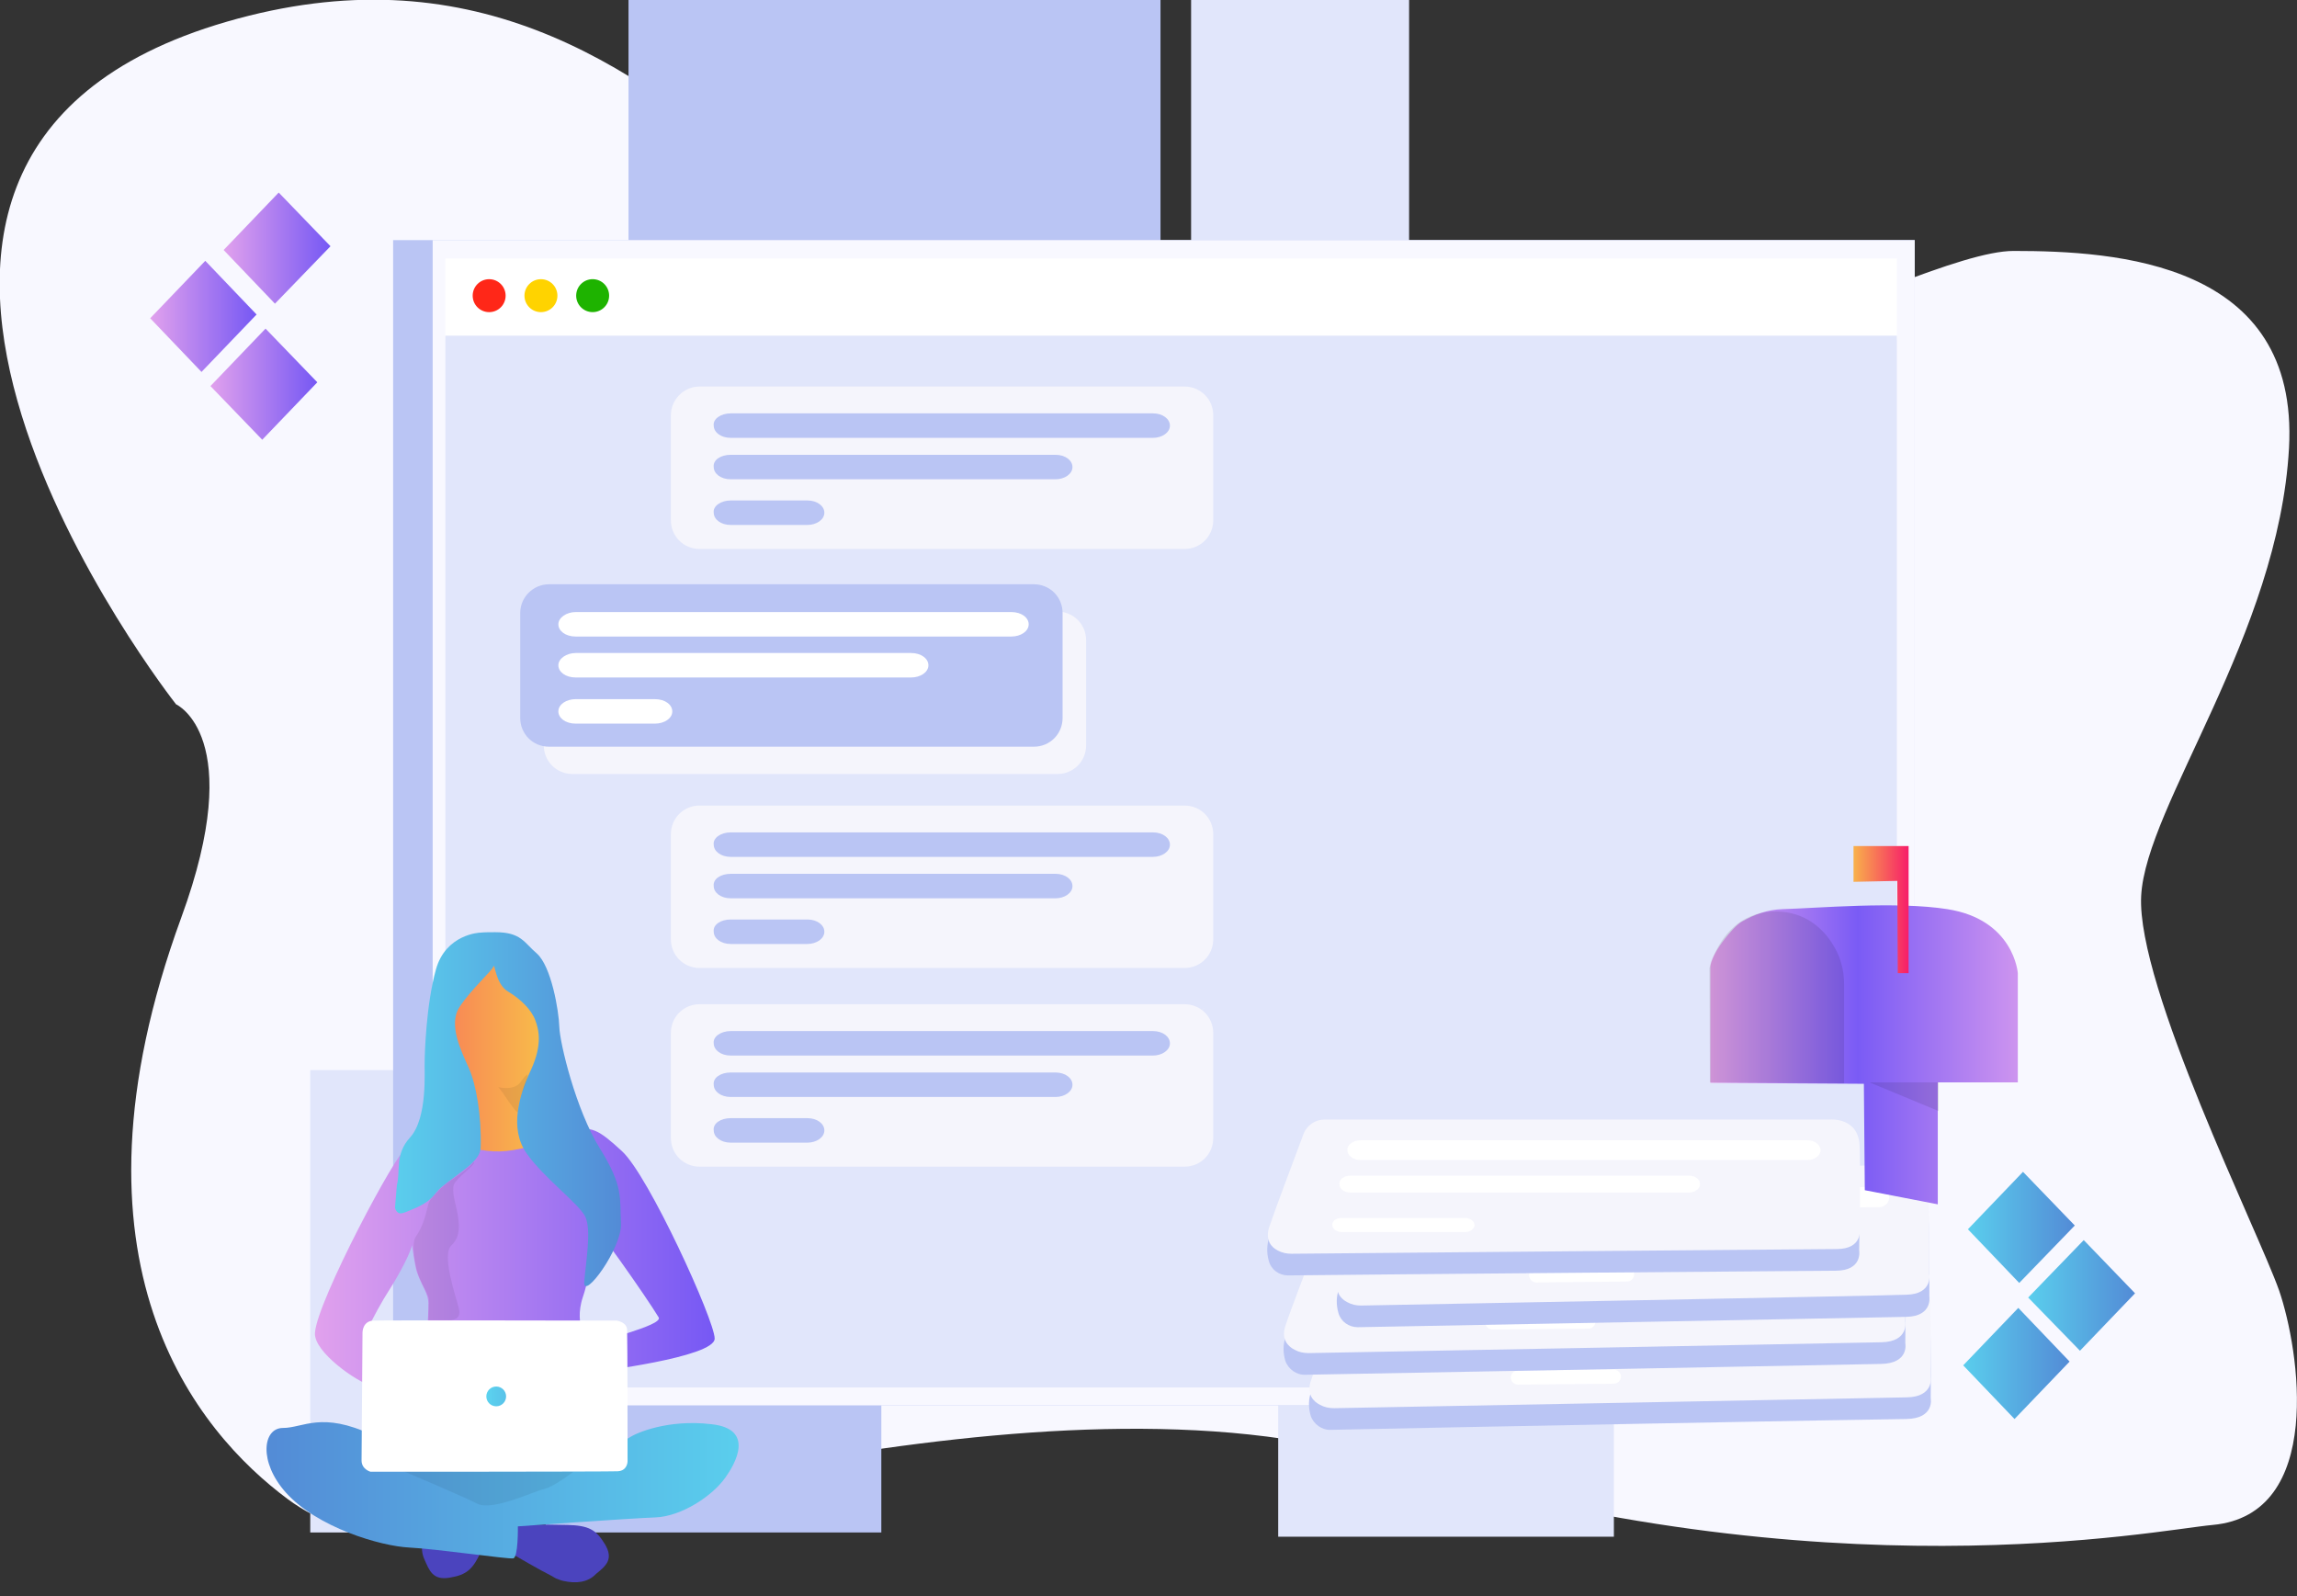 <?xml version="1.0" encoding="utf-8"?>
<!-- Generator: Adobe Illustrator 22.1.0, SVG Export Plug-In . SVG Version: 6.00 Build 0)  -->
<svg version="1.1" id="Layer_1" xmlns="http://www.w3.org/2000/svg" xmlns:xlink="http://www.w3.org/1999/xlink" x="0px" y="0px"
	 viewBox="0 0 487.9 339" style="enable-background:new 0 0 487.9 339;" xml:space="preserve">
<rect x="0" y="0" width="487.9" height="339" fill="#333333" stroke="none"/>
<style type="text/css">
	.st0{fill:#F8F8FF;}
	.st1{fill:url(#SVGID_1_);}
	.st2{fill:url(#SVGID_2_);}
	.st3{fill:url(#SVGID_3_);}
	.st4{fill:url(#SVGID_4_);}
	.st5{fill:url(#SVGID_5_);}
	.st6{fill:url(#SVGID_6_);}
	.st7{fill:#BAC5F4;}
	.st8{fill:#E1E6FB;}
	.st9{fill:#FFFFFF;}
	.st10{fill:#FF2718;}
	.st11{fill:#FFD300;}
	.st12{fill:#1EB300;}
	.st13{fill:#E9EDFB;}
	.st14{fill:#F5F5FC;}
	.st15{fill:#4B44BE;}
	.st16{fill:url(#SVGID_7_);}
	.st17{fill:url(#SVGID_8_);}
	.st18{fill:url(#SVGID_9_);}
	.st19{fill:url(#SVGID_10_);}
	.st20{opacity:7.000000e-02;enable-background:new    ;}
	.st21{fill:url(#SVGID_11_);}
	.st22{fill:url(#SVGID_12_);}
	.st23{opacity:0.1;enable-background:new    ;}
	.st24{fill:url(#SVGID_13_);}
</style>
<g>
	<path class="st0" d="M37.4,149.6c0,0-91.1-115.5,10.8-145s137.7,90.6,207.1,94S406,53.3,427.7,53.3s60.7,2.3,58.5,41.9
		s-30.4,75.9-31.4,95.1s24.9,71.3,29.3,83.8c4.3,12.5,9.8,47.6-14.1,49.8c-12.2,1.1-81.9,15.3-176.2-13.6
		c-71.4-21.9-183.1,15.9-209.1,15.9c-8.4,0-16.7-2.7-23.6-7.8C42,304.2,11.6,268.5,38.5,194.9C52.6,156.4,37.4,149.6,37.4,149.6z"/>
</g>
<title>bg4</title>
<g id="Layer_2_1_">
	
		<linearGradient id="SVGID_1_" gradientUnits="userSpaceOnUse" x1="31.9" y1="272.8" x2="54.5" y2="272.8" gradientTransform="matrix(1 0 0 -1 0 340)">
		<stop  offset="0" style="stop-color:#E1A1ED"/>
		<stop  offset="1" style="stop-color:#7658F4"/>
	</linearGradient>
	<polygon class="st1" points="31.9,67.6 43.6,55.4 54.5,66.8 42.8,79 	"/>
	
		<linearGradient id="SVGID_2_" gradientUnits="userSpaceOnUse" x1="44.7" y1="258.4" x2="67.4" y2="258.4" gradientTransform="matrix(1 0 0 -1 0 340)">
		<stop  offset="0" style="stop-color:#E1A1ED"/>
		<stop  offset="1" style="stop-color:#7658F4"/>
	</linearGradient>
	<polygon class="st2" points="44.7,82 56.4,69.8 67.4,81.2 55.7,93.4 	"/>
	
		<linearGradient id="SVGID_3_" gradientUnits="userSpaceOnUse" x1="47.5" y1="287.3" x2="70.2" y2="287.3" gradientTransform="matrix(1 0 0 -1 0 340)">
		<stop  offset="0" style="stop-color:#E1A1ED"/>
		<stop  offset="1" style="stop-color:#7658F4"/>
	</linearGradient>
	<polygon class="st3" points="47.5,53.1 59.2,40.9 70.2,52.3 58.4,64.5 	"/>
	
		<linearGradient id="SVGID_4_" gradientUnits="userSpaceOnUse" x1="418" y1="79.3" x2="440.7" y2="79.3" gradientTransform="matrix(1 0 0 -1 0 340)">
		<stop  offset="0" style="stop-color:#5ACEED"/>
		<stop  offset="1" style="stop-color:#538BD6"/>
	</linearGradient>
	<polygon class="st4" points="418,261.1 429.7,248.9 440.7,260.3 428.9,272.5 	"/>
	
		<linearGradient id="SVGID_5_" gradientUnits="userSpaceOnUse" x1="430.8" y1="64.85" x2="453.5" y2="64.85" gradientTransform="matrix(1 0 0 -1 0 340)">
		<stop  offset="0" style="stop-color:#5ACEED"/>
		<stop  offset="1" style="stop-color:#538BD6"/>
	</linearGradient>
	<polygon class="st5" points="430.8,275.6 442.6,263.4 453.5,274.7 441.8,286.9 	"/>
	
		<linearGradient id="SVGID_6_" gradientUnits="userSpaceOnUse" x1="417" y1="50.4" x2="439.6" y2="50.4" gradientTransform="matrix(1 0 0 -1 0 340)">
		<stop  offset="0" style="stop-color:#5ACEED"/>
		<stop  offset="1" style="stop-color:#538BD6"/>
	</linearGradient>
	<polygon class="st6" points="417,290 428.7,277.8 439.6,289.2 427.9,301.4 	"/>
	<rect x="133.5" class="st7" width="113" height="60.7"/>
	<rect x="65.9" y="227.3" class="st8" width="42.6" height="98.2"/>
	<rect x="115.9" y="227.3" class="st7" width="71.3" height="98.2"/>
	<rect x="271.5" y="228.2" class="st8" width="71.3" height="98.2"/>
	<rect x="253" class="st8" width="46.3" height="61.6"/>
	<rect x="83.5" y="51" class="st7" width="323.2" height="247.5"/>
	<rect x="91.9" y="51" class="st0" width="314.8" height="247.5"/>
	<rect x="94.6" y="54.9" class="st9" width="308.3" height="17.3"/>
	<rect x="94.6" y="71.3" class="st8" width="308.3" height="223.4"/>
</g>
<g id="Layer_3">
	<circle class="st10" cx="103.9" cy="62.8" r="3.5"/>
	<circle class="st11" cx="114.9" cy="62.8" r="3.5"/>
	<ellipse transform="matrix(0.109 -0.994 0.994 0.109 49.737 181.096)" class="st12" cx="125.9" cy="62.8" rx="3.5" ry="3.5"/>
	<g>
		<path class="st13" d="M252.7,180.9C252.7,180.9,252.6,180.6,252.7,180.9c0,2.9,2.3,20.2,1.6,23.1c-0.2,0.7,2.1-5.3,2.1-5.3
			L252.7,180.9z"/>
		<path class="st13" d="M255.5,214.3c0,0,0.3-0.3,0.3-0.2c-0.5,0.6-3.7,2.9-3.8,3.7c0,0.2,0.1-1.5,0.1-1.5L255.5,214.3z"/>
		<path class="st14" d="M148.6,82.1h103c3.4,0,6.1,2.7,6.1,6.1v22.3c0,3.4-2.7,6.1-6.1,6.1h-103c-3.4,0-6.1-2.7-6.1-6.1V88.2
			C142.5,84.9,145.2,82.1,148.6,82.1z"/>
		<path class="st7" d="M155.2,87.8h89.7c2.1,0,3.6,1.2,3.6,2.6l0,0c0,1.5-1.7,2.6-3.6,2.6h-89.7c-2.1,0-3.6-1.2-3.6-2.6l0,0
			C151.4,89,153.1,87.8,155.2,87.8z"/>
		<path class="st7" d="M155.2,96.6h69c2.1,0,3.6,1.2,3.6,2.6l0,0c0,1.5-1.7,2.6-3.6,2.6h-69c-2.1,0-3.6-1.2-3.6-2.6l0,0
			C151.4,97.7,153.1,96.6,155.2,96.6z"/>
		<path class="st7" d="M155.2,106.3h16.3c2.1,0,3.6,1.2,3.6,2.6l0,0c0,1.5-1.7,2.6-3.6,2.6h-16.3c-2.1,0-3.6-1.2-3.6-2.6l0,0
			C151.4,107.5,153.1,106.3,155.2,106.3z"/>
		<path class="st14" d="M148.6,171.1h103c3.4,0,6.1,2.7,6.1,6.1v22.3c0,3.4-2.7,6.1-6.1,6.1h-103c-3.4,0-6.1-2.7-6.1-6.1v-22.3
			C142.5,173.8,145.2,171.1,148.6,171.1z"/>
		<path class="st7" d="M155.2,176.8h89.7c2.1,0,3.6,1.2,3.6,2.6l0,0c0,1.5-1.7,2.6-3.6,2.6h-89.7c-2.1,0-3.6-1.2-3.6-2.6l0,0
			C151.4,178,153.1,176.8,155.2,176.8z"/>
		<path class="st7" d="M155.2,185.6h69c2.1,0,3.6,1.2,3.6,2.6l0,0c0,1.5-1.7,2.6-3.6,2.6h-69c-2.1,0-3.6-1.2-3.6-2.6l0,0
			C151.4,186.7,153.1,185.6,155.2,185.6z"/>
		<path class="st7" d="M155.2,195.3h16.3c2.1,0,3.6,1.2,3.6,2.6l0,0c0,1.5-1.7,2.6-3.6,2.6h-16.3c-2.1,0-3.6-1.2-3.6-2.6l0,0
			C151.4,196.4,153.1,195.3,155.2,195.3z"/>
		<path class="st14" d="M148.6,213.3h103c3.4,0,6.1,2.7,6.1,6.1v22.3c0,3.4-2.7,6.1-6.1,6.1h-103c-3.4,0-6.1-2.7-6.1-6.1v-22.3
			C142.5,216,145.2,213.3,148.6,213.3z"/>
		<path class="st7" d="M155.2,219h89.7c2.1,0,3.6,1.2,3.6,2.6l0,0c0,1.5-1.7,2.6-3.6,2.6h-89.7c-2.1,0-3.6-1.2-3.6-2.6l0,0
			C151.4,220.2,153.1,219,155.2,219z"/>
		<path class="st7" d="M155.2,227.8h69c2.1,0,3.6,1.2,3.6,2.6l0,0c0,1.5-1.7,2.6-3.6,2.6h-69c-2.1,0-3.6-1.2-3.6-2.6l0,0
			C151.4,228.9,153.1,227.8,155.2,227.8z"/>
		<path class="st7" d="M155.2,237.5h16.3c2.1,0,3.6,1.2,3.6,2.6l0,0c0,1.5-1.7,2.6-3.6,2.6h-16.3c-2.1,0-3.6-1.2-3.6-2.6l0,0
			C151.4,238.6,153.1,237.5,155.2,237.5z"/>
		<path class="st14" d="M121.6,129.9h103c3.4,0,6.1,2.7,6.1,6.1v22.3c0,3.4-2.7,6.1-6.1,6.1h-103c-3.4,0-6.1-2.7-6.1-6.1V136
			C115.5,132.6,118.3,129.9,121.6,129.9z"/>
		<path class="st7" d="M116.6,124.1h103c3.4,0,6.1,2.7,6.1,6.1v22.3c0,3.4-2.7,6.1-6.1,6.1h-103c-3.4,0-6.1-2.7-6.1-6.1v-22.3
			C110.5,126.8,113.3,124.1,116.6,124.1z"/>
		<g>
			<path class="st7" d="M282.7,303.7c-1.9,0.1-3.7-1.2-4.3-3c-0.5-1.7-0.5-3.5,0.1-5.1c1.2-3.7,4.5-12,6.6-17.3
				c0.8-1.9,2.6-3.1,4.6-3.1l113.5-1.3c0,0,6.4-0.7,6.7,5.6s0.2,17.5,0.2,17.5s0.9,4.3-5.2,4.4C400.9,301.4,300.2,303.3,282.7,303.7
				z"/>
			<path class="st14" d="M283.4,299.1c-1.1,0-2.1-0.2-3-0.7c-1.4-0.7-2.9-2.2-2-5c1.2-3.7,5.4-14.5,7.4-19.8
				c0.8-1.9,2.6-3.1,4.6-3.1l112.8-1.2c0,0,6.4-0.7,6.7,5.6s0.2,17.5,0.2,17.5s0.8,4.3-5.1,4.4C400.8,296.9,294.5,298.9,283.4,299.1
				z"/>
			<path class="st9" d="M325.3,274.6l73.7-0.8c1.2,0,2.2,0.9,2.2,2.1l0,0c0,1.2-0.9,2.2-2.1,2.2l-73.7,0.8c-1.2,0-2.2-0.9-2.2-2.1
				l0,0C323.2,275.6,324.1,274.6,325.3,274.6z"/>
			<path class="st9" d="M323.8,282.1l55.9-0.6c1,0,1.8,0.8,1.8,1.8l0,0c0,1-0.8,1.8-1.8,1.8l-55.9,0.6c-1,0-1.8-0.8-1.8-1.8l0,0
				C322,282.9,322.8,282.1,323.8,282.1z"/>
			<path class="st9" d="M322.4,291.1l20.4-0.2c0.8,0,1.5,0.7,1.5,1.5l0,0c0,0.8-0.7,1.5-1.5,1.5l-20.4,0.2c-0.8,0-1.5-0.7-1.5-1.5
				l0,0C320.9,291.8,321.6,291.1,322.4,291.1z"/>
			<path class="st7" d="M277.3,292c-1.9,0.1-3.7-1.2-4.3-3c-0.5-1.7-0.5-3.5,0.1-5.1c1.2-3.7,4.5-12,6.6-17.3
				c0.8-1.9,2.6-3.1,4.6-3.1l113.5-1.3c0,0,6.4-0.7,6.7,5.6s0.2,17.5,0.2,17.5s0.9,4.3-5.2,4.4C395.5,289.8,294.8,291.7,277.3,292z"
				/>
			<path class="st14" d="M278,287.4c-1.1,0-2.1-0.2-3-0.7c-1.4-0.7-2.9-2.2-2-5c1.2-3.7,5.4-14.5,7.4-19.8c0.8-1.9,2.6-3.1,4.6-3.1
				l112.8-1.2c0,0,6.4-0.7,6.7,5.6s0.2,17.5,0.2,17.5s0.8,4.3-5.1,4.4C395.4,285.2,289.1,287.2,278,287.4z"/>
			<path class="st9" d="M319.9,262.9l73.7-0.8c1.2,0,2.2,0.9,2.2,2.1l0,0c0,1.2-0.9,2.2-2.1,2.2l-73.7,0.8c-1.2,0-2.2-0.9-2.2-2.1
				l0,0C317.8,263.9,318.7,262.9,319.9,262.9z"/>
			<path class="st9" d="M318.4,270.4l55.9-0.6c1,0,1.8,0.8,1.8,1.8l0,0c0,1-0.8,1.8-1.8,1.8l-55.9,0.6c-1,0-1.8-0.8-1.8-1.8l0,0
				C316.5,271.3,317.4,270.4,318.4,270.4z"/>
			<path class="st9" d="M317,279.4l20.4-0.2c0.8,0,1.5,0.7,1.5,1.5l0,0c0,0.8-0.7,1.5-1.5,1.5l-20.4,0.2c-0.8,0-1.5-0.7-1.5-1.5l0,0
				C315.5,280.1,316.2,279.4,317,279.4z"/>
			<path class="st7" d="M288.4,281.9c-1.9,0-3.6-1.2-4.1-3c-0.5-1.7-0.5-3.5,0.1-5.1c1.1-3.7,4.3-12,6.3-17.3
				c0.7-1.8,2.4-3.1,4.4-3.1l108.1-1.2c0,0,6.1-0.7,6.4,5.6s0.2,17.5,0.2,17.5s0.8,4.3-4.9,4.4C401,279.8,305,281.6,288.4,281.9z"/>
			<path class="st14" d="M289.1,277.3c-1,0-2-0.2-2.9-0.7c-1.4-0.7-2.8-2.2-1.9-5c1.1-3.7,5.1-14.5,7.1-19.8
				c0.7-1.8,2.4-3.1,4.4-3.1l107.4-1.2c0,0,6.1-0.7,6.4,5.6c0.3,6.3,0.2,17.5,0.2,17.5s0.8,4.3-4.9,4.4
				C400.9,275.2,299.6,277.1,289.1,277.3z"/>
			<path class="st9" d="M329.1,252.9l70-0.8c1.2,0,2.2,0.9,2.2,2.1l0,0c0,1.2-0.9,2.2-2.1,2.2l-70,0.8c-1.2,0-2.2-0.9-2.2-2.1l0,0
				C326.9,253.9,327.9,252.9,329.1,252.9z"/>
			<path class="st9" d="M327.3,260.8l53-0.5c1,0,1.8,0.8,1.8,1.8l0,0c0,1-0.8,1.8-1.8,1.8l-53,0.5c-1,0-1.8-0.8-1.8-1.8l0,0
				C325.5,261.6,326.3,260.8,327.3,260.8z"/>
			<path class="st9" d="M326.3,269.4l19.3-0.2c0.8,0,1.5,0.7,1.5,1.5l0,0c0,0.8-0.7,1.5-1.5,1.5l-19.3,0.2c-0.8,0-1.5-0.7-1.5-1.5
				l0,0C324.8,270.1,325.4,269.4,326.3,269.4z"/>
			<path class="st7" d="M273.6,270.9c-1.9,0-3.6-1.2-4.1-3.1c-0.5-1.7-0.4-3.5,0.1-5.1c1.2-3.6,4.4-11.9,6.5-17.3
				c0.7-1.8,2.5-3,4.4-3h108.1c0,0,6.1-0.6,6.3,5.7c0.2,6.3,0,17.5,0,17.5s0.8,4.3-5,4.3C386.2,269.9,290.3,270.7,273.6,270.9z"/>
			<path class="st14" d="M274.3,266.3c-1,0-2-0.2-2.9-0.7c-1.4-0.7-2.7-2.2-1.8-5c1.2-3.6,5.3-14.4,7.3-19.8c0.7-1.8,2.5-3,4.4-3
				h107.4c0,0,6.1-0.6,6.3,5.7c0.2,6.3,0,17.5,0,17.5s0.8,4.3-4.9,4.3C386.2,265.3,284.9,266.2,274.3,266.3z"/>
			<path class="st9" d="M289,242.2h94.9c1.6,0,2.8,1,2.8,2.1l0,0c0,1.2-1.4,2.1-2.8,2.1H289c-1.6,0-2.8-1-2.8-2.1l0,0
				C286.1,243.2,287.4,242.2,289,242.2z"/>
			<path class="st9" d="M286.9,249.7h71.8c1.4,0,2.4,0.8,2.4,1.8l0,0c0,1-1.1,1.8-2.4,1.8h-71.8c-1.4,0-2.4-0.8-2.4-1.8l0,0
				C284.4,250.5,285.5,249.7,286.9,249.7z"/>
			<path class="st9" d="M284.9,258.7h26.3c1.1,0,2,0.7,2,1.5l0,0c0,0.8-0.9,1.5-2,1.5H285c-1.1,0-2-0.7-2-1.5l0,0
				C282.9,259.4,283.8,258.7,284.9,258.7z"/>
		</g>
		<path class="st9" d="M122.3,130h92.5c2.2,0,3.7,1.2,3.7,2.6l0,0c0,1.5-1.7,2.6-3.7,2.6h-92.5c-2.2,0-3.7-1.2-3.7-2.6l0,0
			C118.6,131.2,120.3,130,122.3,130z"/>
		<path class="st9" d="M122.3,138.7h71.2c2.2,0,3.7,1.2,3.7,2.6l0,0c0,1.5-1.7,2.6-3.7,2.6h-71.2c-2.2,0-3.7-1.2-3.7-2.6l0,0
			C118.6,139.9,120.3,138.7,122.3,138.7z"/>
		<path class="st9" d="M122.3,148.5h16.8c2.2,0,3.7,1.2,3.7,2.6l0,0c0,1.5-1.7,2.6-3.7,2.6h-16.8c-2.2,0-3.7-1.2-3.7-2.6l0,0
			C118.6,149.6,120.3,148.5,122.3,148.5z"/>
	</g>
</g>
<g>
	<g id="woman">
		<g>
			<path class="st15" d="M128.5,328c-1.9-3.1-3.4-4-8.1-4.1s-10.9-0.1-10.9-0.1l-0.1,6.6c0,0,5.1,3,7.9,4.4c0.2,0.1,0.6,0.4,0.9,0.5
				c0.5,0.2,1,0.4,1.5,0.5c2.7,0.6,5.2,0.3,6.9-1.5C128.7,332.6,130.4,331.2,128.5,328z"/>
			<path class="st15" d="M93.3,322.2c-0.2,0.1-0.6,0.4-0.9,0.7c-0.4,0.4-0.7,0.8-1.1,1.2c-1.5,2.3-2.2,4.7-1.2,7
				c1.1,2.5,1.8,4.6,5.4,4s5-1.7,6.8-5.9c1.9-4.3,4.1-10.1,4.1-10.1l-6.1-2.5C100.3,316.5,95.7,320.2,93.3,322.2z"/>
		</g>
		
			<linearGradient id="SVGID_7_" gradientUnits="userSpaceOnUse" x1="864.371" y1="-482.48" x2="764.092" y2="-482.48" gradientTransform="matrix(1 0 0 1 -707.48 799.02)">
			<stop  offset="0" style="stop-color:#5ACEED"/>
			<stop  offset="1" style="stop-color:#538BD6"/>
		</linearGradient>
		<path class="st16" d="M110,324.2c0,0,0.1,6.7-1,6.8c-1.1,0.2-16.1-2-22.1-2.3s-19.5-4.2-26.2-11.7c-5.8-6.5-4.9-13.7-0.6-13.7
			s8.2-3.6,19,1.5s22.2,6,28.7,5.5c6.4-0.5,24.4-3.8,25.8-4.9c1.4-1,8.2-4,17.5-2.9c9.4,1,5,8.5,3,11.3c-2.8,4-9.4,8.3-14.9,8.5
			C133.7,322.5,110,324.2,110,324.2z"/>
		
			<linearGradient id="SVGID_8_" gradientUnits="userSpaceOnUse" x1="90.6" y1="946.587" x2="146.5" y2="946.587" gradientTransform="matrix(1 0 0 -1 0 1192)">
			<stop  offset="0" style="stop-color:#F87B58"/>
			<stop  offset="0.5" style="stop-color:#F8C548"/>
			<stop  offset="1" style="stop-color:#F89C51"/>
		</linearGradient>
		<path class="st17" d="M98.8,207.3c-3.2,1.2-7.2,16.8-7.2,16.8l-0.1-0.1l-0.4,2.2l-0.5,2.8l1.1,17l10.2,5.1l23.5,6.3l6.5,9.2
			c0,0,14.5,14.8,14.6,15.8s-15.6,6.2-17.1,6.5c-3.6,0.5,23.1-6,14.5-16.4c-3.6-4.4-9-17.8-19.6-26.7c-6.1-5.1-4.4-19.7-6.6-28.9
			c-2.7-11.5-4.4-15-7.1-15C108.2,202.2,104.8,205.1,98.8,207.3"/>
		
			<linearGradient id="SVGID_9_" gradientUnits="userSpaceOnUse" x1="66.893" y1="-1196.265" x2="151.95" y2="-1196.265" gradientTransform="matrix(1 0 0 1 0 1468)">
			<stop  offset="0" style="stop-color:#E1A1ED"/>
			<stop  offset="1" style="stop-color:#7658F4"/>
		</linearGradient>
		<path class="st18" d="M132.1,244.5c-4.9-4.5-6.6-5.6-10.9-4.1s-6.4,2.9-12.3,3.9c-3.6,0.6-7.4,0.2-10.7-1.3l-12.1,1.2
			c-1.5-0.2-18.8,32.2-19.2,38.9c-0.3,4.1,9.1,10.5,11.7,11.1c1.1,0.3,2.9-9.9,3.5-10.8l-3.9-1.2c0.7-1.8,3.1-6.1,4.6-8.4
			c0.5-0.7,4.2-6.9,4.7-9.3c0.1,0.2,0.6,4.7,1.2,6.1c1,2.7,2.3,4.2,2.3,6.3c0,2.1-0.3,10.5-1.8,14.3s-3.8,12.5-3.8,12.5l38.7-0.2
			c0,0-1.4-16.7-0.8-22.4c0,0-0.6-2.3,0.5-5.6c1.9-5.5,2.4-13.7,2.1-15c-0.5-2,11.4,15,14,19.3c1.1,1.8-13.6,5-14.9,6.3
			c-1.3,1.4,1.2,5.3,1.2,5.3s25.7-3.1,25.6-7.1C151.8,280.5,137.8,249.7,132.1,244.5z"/>
		
			<linearGradient id="SVGID_10_" gradientUnits="userSpaceOnUse" x1="83.949" y1="-1232.411" x2="131.866" y2="-1232.411" gradientTransform="matrix(1 0 0 1 0 1468)">
			<stop  offset="0" style="stop-color:#5ACEED"/>
			<stop  offset="1" style="stop-color:#538BD6"/>
		</linearGradient>
		<path class="st19" d="M101.9,198.1c0,0-7.2,0.3-9.3,7.8c-2.1,7.5-2.4,18.1-2.4,19.7c-0.1,1.7,0.7,11.8-3.1,16
			c-3.3,3.6-2,7.2-2.8,10.1l-0.4,4.8c0.1,0.6,0.5,1.1,1,1.2c0.5,0.2,2.3-0.7,2.6-0.8c4.5-1.8,4.5-3.2,6.2-4.7c1.4-1.2,5.3-3.9,6.4-5
			s1.9-2,2-3.4c0.2-7-1-13.5-2.5-16.9s-4.5-9.2-2-13s6.9-7.7,7.2-8.6c0.3-1,0.4,3.7,3.1,5.3s5,3.9,5.8,6.1c0.7,1.9,1.6,5-0.9,10.5
			c-2.6,5.5-4.6,12.5-1,17.7s11.2,10.8,12.5,13.5c1.4,2.9,0.1,9.7-0.2,13.9c-0.3,4.1,8.1-7.2,7.8-12.5c-0.3-5.4,0.6-7.7-4.5-15.9
			s-8.5-22.4-8.6-25.8c-0.1-3.4-1.7-12.9-4.8-15.6c-2.7-2.3-3.3-4.5-8.8-4.5C104.1,198,103,198,101.9,198.1"/>
		<path class="st20" d="M85.5,312.4l36.3,0.2c0,0-4.3,3.3-6.3,3.7c-2,0.4-10.8,4.7-14.1,3.1C99.2,318.2,85.5,312.4,85.5,312.4z"/>
		<path class="st20" d="M105.8,230.9c0,0,3.4,0.9,4.8-1.1c3.2-4.5,0.3,2.3,0.3,2.3s-0.9,2.6-0.9,3.9S106.3,231.1,105.8,230.9"/>
		<path class="st20" d="M92.2,253.9c-0.4,0.5-1,0.9-1.3,2.2c-0.5,2.1-1.1,4.5-2.6,6.6c-0.9,1.3-0.4,6.2,1.1,9.4
			c0.4,0.9,1.7,3.2,1.7,3.8l-0.1,4.5h3.9c0,0,3.3,0.4,2.6-2.4c-0.6-2.4-3.8-11.5-1.6-13.5c4-3.7-1.1-11,0.8-13.4c1.6-2,4-3.5,4-4.2
			c0-0.3-0.6,0.6-1,0.9c-0.8,0.6-1.2,1-1.9,1.5c-0.7,0.5-1.9,1.3-2.6,1.8C94,252,93.1,252.9,92.2,253.9z"/>
	</g>
	<g id="laptop">
		<path class="st9" d="M77,283c0,0,0-2.4,2.3-2.5s51.7,0,51.7,0s2.2,0.3,2.2,2c0.1,1.8,0.1,27.9,0.1,27.9s0,2-2.1,2.1
			s-52.5,0.1-52.5,0.1s-1.9-0.5-1.9-2.4S77,283,77,283z"/>
		
			<linearGradient id="SVGID_11_" gradientUnits="userSpaceOnUse" x1="107.549" y1="-763.4" x2="103.279" y2="-763.4" gradientTransform="matrix(1 0 0 1 0 1060)">
			<stop  offset="0" style="stop-color:#59C2E9"/>
			<stop  offset="1" style="stop-color:#5BD3EF"/>
		</linearGradient>
		<circle class="st21" cx="105.4" cy="296.6" r="2.1"/>
	</g>
</g>
<g>
	
		<linearGradient id="SVGID_12_" gradientUnits="userSpaceOnUse" x1="596.373" y1="-43.045" x2="661.804" y2="-43.045" gradientTransform="matrix(1 0 0 1 -233.2 267.09)">
		<stop  offset="0" style="stop-color:#E5A4ED"/>
		<stop  offset="0.48" style="stop-color:#7A5BF5"/>
		<stop  offset="1" style="stop-color:#CD94EF"/>
	</linearGradient>
	<path class="st22" d="M396.1,252.8l15.5,3v-25.9h17v-23.2c0,0-0.8-11.4-15-13.6c-10.8-1.7-27.6-0.2-34.9,0c-3.3,0.1-6,1.1-8.8,2.7
		c-1.9,1.1-6.6,7-6.6,9.6V230l32.6,0.2L396.1,252.8z"/>
	<path class="st23" d="M363.2,229.9l28.5,0.2V209c0-3-0.8-5.9-2.4-8.4c-2-3.3-5.8-6.9-11.9-7c-11.5-0.2-14.3,12-14.3,12L363.2,229.9
		z"/>
	<polygon class="st23" points="397.1,229.9 411.8,236 411.8,229.9 	"/>
	
		<linearGradient id="SVGID_13_" gradientUnits="userSpaceOnUse" x1="393.745" y1="-374.775" x2="405.432" y2="-374.775" gradientTransform="matrix(1 0 0 1 0 568)">
		<stop  offset="0" style="stop-color:#F8B14B"/>
		<stop  offset="1" style="stop-color:#F71D69"/>
	</linearGradient>
	<polygon class="st24" points="393.7,179.7 405.4,179.7 405.4,206.7 403.1,206.7 403,187.1 393.7,187.3 	"/>
</g>
</svg>
